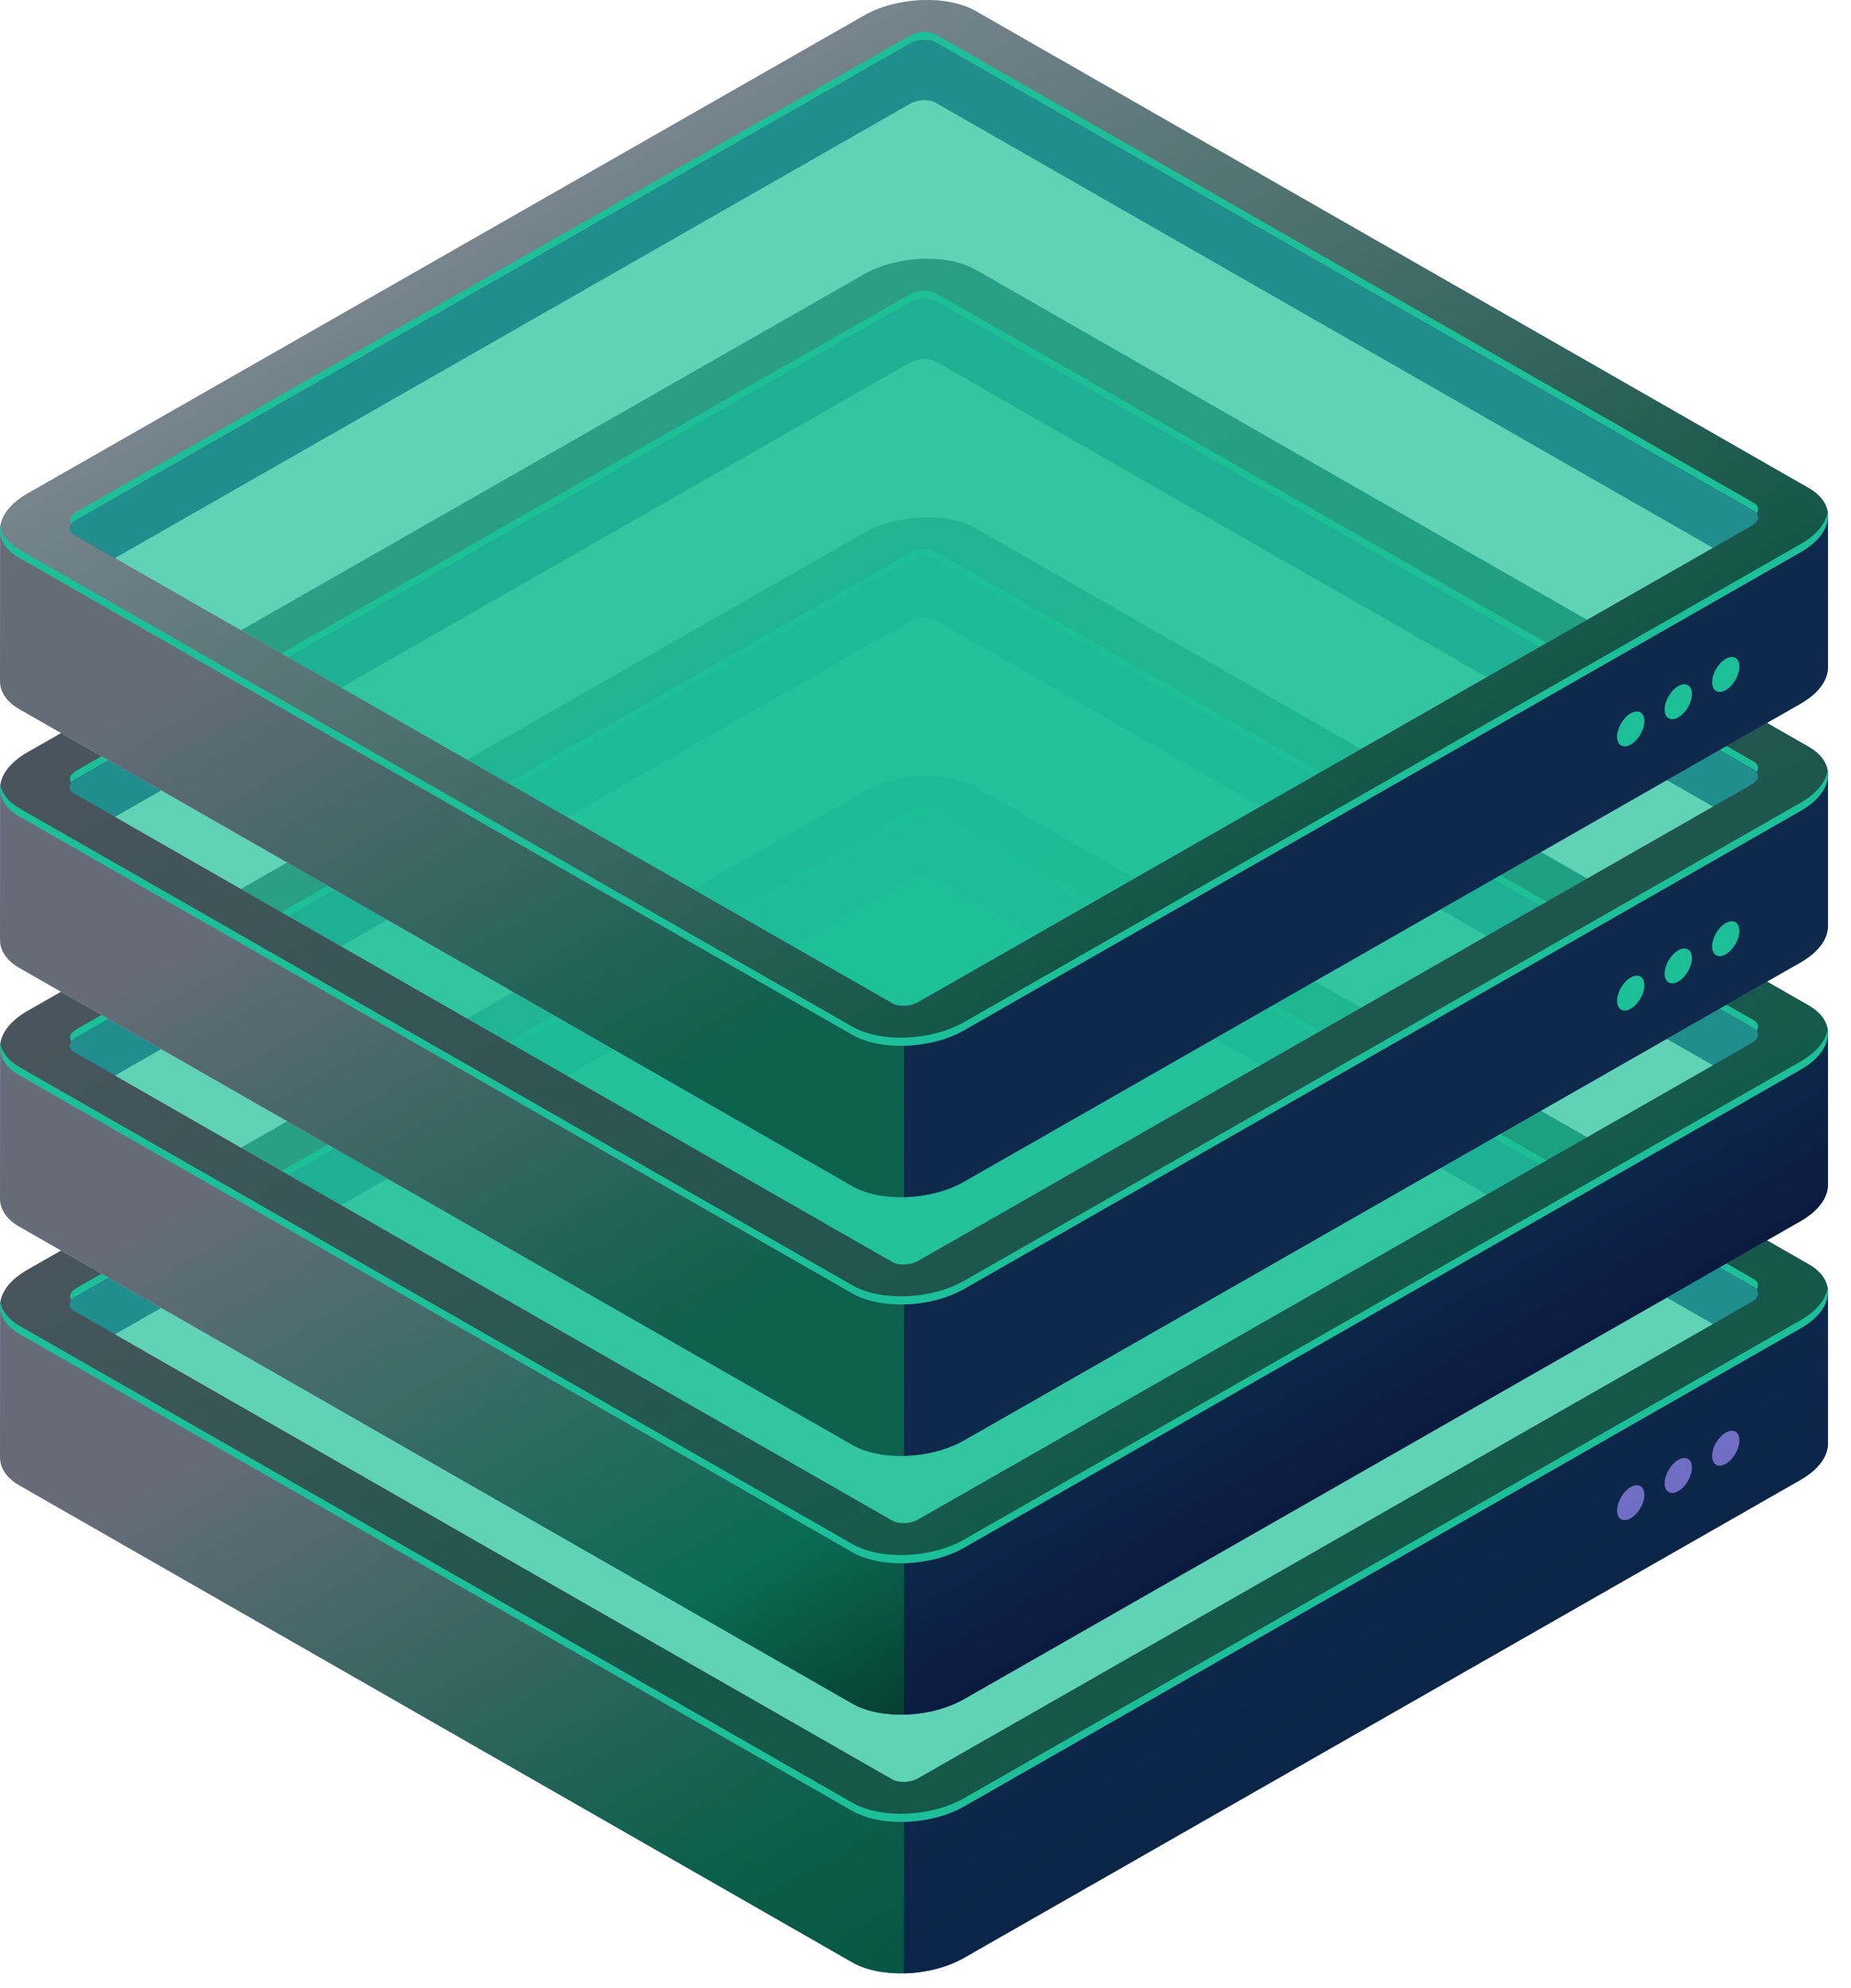 <?xml version="1.0" encoding="utf-8"?>
<svg xmlns="http://www.w3.org/2000/svg" fill="none" height="100%" overflow="visible" preserveAspectRatio="none" style="display: block;" viewBox="0 0 68 73" width="100%">
<g id="Group">
<g id="Group_2">
<g id="Group_3">
<g id="Group_4">
<path d="M35.422 71.893L66.143 54.346C66.817 53.961 67.157 53.467 67.151 52.999L67.153 53.001L67.154 47.503L66.101 48.434L65.195 47.914C65.294 47.8 65.362 47.701 65.343 47.67C65.289 47.577 64.893 46.896 64.893 46.896L43.221 34.206L36.332 30.228L33.64 29.457L2.105 47.43L2.196 48.152L1.354 48.633L0.005 48.035L0 53.501L0.003 53.498C-0.007 53.891 0.224 54.267 0.711 54.547L31.302 72.059C32.358 72.665 34.203 72.59 35.422 71.893ZM47.893 58.339L33.982 65.872L32.785 65.814L9.553 52.923L3.117 49.625L33.433 32.309C33.711 32.15 34.132 32.133 34.373 32.271L63.874 49.157L47.893 58.339Z" fill="url(#paint0_linear_0_6789)" id="Vector"/>
<path d="M35.422 71.893L66.143 54.346C66.817 53.961 67.157 53.467 67.151 52.999L67.153 53.001L67.154 47.503L66.101 48.434L65.195 47.914C65.294 47.8 65.362 47.701 65.343 47.67C65.289 47.577 64.893 46.896 64.893 46.896L43.221 34.206L36.332 30.228L33.64 29.457L2.105 47.43L2.196 48.152L1.354 48.633L0.005 48.035L0 53.501L0.003 53.498C-0.007 53.891 0.224 54.267 0.711 54.547L31.302 72.059C32.358 72.665 34.203 72.59 35.422 71.893ZM47.893 58.339L33.982 65.872L32.785 65.814L9.553 52.923L3.117 49.625L33.433 32.309C33.711 32.15 34.132 32.133 34.373 32.271L63.874 49.157L47.893 58.339Z" fill="url(#paint1_linear_0_6789)" id="Vector_2"/>
<path d="M33.206 72.466L33.209 65.834L33.982 65.872L47.893 58.338L63.875 49.157L63.344 48.852C63.839 48.57 66.639 47.796 67.153 47.502L67.153 52.599V53L67.151 52.998C67.157 53.466 66.817 53.959 66.142 54.344L35.422 71.893C34.786 72.257 33.981 72.45 33.206 72.466Z" fill="#0F054C" id="Vector_3" opacity="0.6"/>
<path d="M35.424 66.331L66.144 48.783C67.365 48.086 67.497 47.03 66.442 46.425L35.851 28.914C34.796 28.308 32.952 28.382 31.731 29.079L1.011 46.627C-0.21 47.324 -0.342 48.38 0.713 48.985L31.304 66.496C32.359 67.101 34.204 67.027 35.424 66.331ZM33.721 65.304C33.443 65.463 33.021 65.48 32.78 65.342L2.731 48.142C2.491 48.003 2.521 47.763 2.8 47.603L33.434 30.105C33.712 29.945 34.134 29.928 34.374 30.067L64.423 47.267C64.664 47.406 64.634 47.646 64.355 47.806L33.721 65.304Z" fill="url(#paint2_linear_0_6789)" id="Vector_4"/>
<path d="M35.424 66.331L66.144 48.783C67.365 48.086 67.497 47.03 66.442 46.425L35.851 28.914C34.796 28.308 32.952 28.382 31.731 29.079L1.011 46.627C-0.21 47.324 -0.342 48.38 0.713 48.985L31.304 66.496C32.359 67.101 34.204 67.027 35.424 66.331ZM33.721 65.304C33.443 65.463 33.021 65.48 32.78 65.342L2.731 48.142C2.491 48.003 2.521 47.763 2.8 47.603L33.434 30.105C33.712 29.945 34.134 29.928 34.374 30.067L64.423 47.267C64.664 47.406 64.634 47.646 64.355 47.806L33.721 65.304Z" fill="url(#paint3_linear_0_6789)" id="Vector_5"/>
<g id="Group_5">
<path d="M64.425 46.968L34.376 29.767C34.136 29.629 33.714 29.646 33.436 29.805L2.802 47.304C2.576 47.433 2.516 47.615 2.628 47.753C2.666 47.699 2.723 47.648 2.802 47.603L33.436 30.104C33.714 29.945 34.136 29.928 34.376 30.066L64.425 47.267C64.471 47.293 64.505 47.324 64.531 47.356C64.629 47.221 64.598 47.068 64.425 46.968Z" fill="#1DBF98" id="Vector_6"/>
<path d="M66.144 48.483L35.424 66.031C34.204 66.728 32.36 66.802 31.304 66.197L0.713 48.685C0.296 48.446 0.068 48.137 0.016 47.807C-0.054 48.245 0.173 48.673 0.713 48.984L31.304 66.496C32.36 67.102 34.204 67.028 35.424 66.331L66.144 48.783C66.883 48.361 67.22 47.808 67.14 47.303C67.074 47.719 66.739 48.144 66.144 48.483Z" fill="#1DBF98" id="Vector_7"/>
</g>
<path d="M34.372 32.273C34.131 32.134 33.71 32.151 33.432 32.311L4.219 48.998L2.732 48.143C2.491 48.005 2.522 47.764 2.8 47.605L33.434 30.106C33.713 29.947 34.134 29.93 34.375 30.068L64.424 47.269C64.665 47.407 64.634 47.648 64.356 47.807L62.934 48.619L34.372 32.273Z" fill="#251C72" id="Vector_8"/>
<path d="M64.356 47.807C64.634 47.648 64.665 47.407 64.424 47.269L34.375 30.068C34.134 29.93 33.713 29.947 33.434 30.106L2.8 47.605C2.522 47.764 2.491 48.005 2.732 48.143L32.781 65.344C33.022 65.482 33.443 65.466 33.721 65.306L64.356 47.807Z" fill="#1DBF98" id="Vector_9" opacity="0.7"/>
</g>
</g>
<g id="Group_6">
<g id="Group_7">
<path d="M35.422 62.393L66.143 44.846C66.817 44.461 67.157 43.967 67.151 43.499L67.153 43.501L67.154 38.003L66.101 38.934L65.195 38.414C65.294 38.3 65.362 38.201 65.343 38.17C65.289 38.077 64.893 37.396 64.893 37.396L43.221 24.706L36.332 20.728L33.64 19.957L2.105 37.93L2.196 38.652L1.354 39.133L0.005 38.535L0 44.001L0.003 43.998C-0.007 44.39 0.224 44.766 0.711 45.046L31.302 62.558C32.358 63.164 34.203 63.09 35.422 62.393ZM47.893 48.839L33.982 56.372L32.785 56.314L9.554 43.423L3.118 40.125L33.434 22.809C33.712 22.65 34.133 22.633 34.374 22.771L63.875 39.657L47.893 48.839Z" fill="url(#paint4_linear_0_6789)" id="Vector_10"/>
<path d="M35.422 62.393L66.143 44.846C66.817 44.461 67.157 43.967 67.151 43.499L67.153 43.501L67.154 38.003L66.101 38.934L65.195 38.414C65.294 38.3 65.362 38.201 65.343 38.17C65.289 38.077 64.893 37.396 64.893 37.396L43.221 24.706L36.332 20.728L33.64 19.957L2.105 37.93L2.196 38.652L1.354 39.133L0.005 38.535L0 44.001L0.003 43.998C-0.007 44.39 0.224 44.766 0.711 45.046L31.302 62.558C32.358 63.164 34.203 63.09 35.422 62.393ZM47.893 48.839L33.982 56.372L32.785 56.314L9.554 43.423L3.118 40.125L33.434 22.809C33.712 22.65 34.133 22.633 34.374 22.771L63.875 39.657L47.893 48.839Z" fill="url(#paint5_linear_0_6789)" id="Vector_11"/>
<path d="M33.206 62.963L33.209 56.332L33.982 56.369L47.893 48.835L63.875 39.654L63.344 39.35C63.839 39.068 66.639 38.294 67.153 38L67.153 43.097V43.498L67.151 43.496C67.157 43.964 66.817 44.457 66.142 44.842L35.422 62.39C34.786 62.754 33.981 62.946 33.206 62.963Z" fill="#0F054C" id="Vector_12" opacity="0.6"/>
<path d="M35.425 56.828L66.145 39.28C67.366 38.583 67.498 37.527 66.443 36.922L35.852 19.41C34.797 18.804 32.953 18.878 31.732 19.576L1.012 37.123C-0.208 37.82 -0.341 38.876 0.714 39.481L31.305 56.992C32.36 57.599 34.205 57.525 35.425 56.828ZM33.722 55.802C33.444 55.961 33.022 55.978 32.782 55.84L2.733 38.64C2.492 38.501 2.522 38.26 2.801 38.101L33.435 20.603C33.714 20.443 34.135 20.426 34.376 20.565L64.425 37.765C64.665 37.904 64.635 38.145 64.356 38.304L33.722 55.802Z" fill="url(#paint6_linear_0_6789)" id="Vector_13"/>
<path d="M35.425 56.828L66.145 39.28C67.366 38.583 67.498 37.527 66.443 36.922L35.852 19.41C34.797 18.804 32.953 18.878 31.732 19.576L1.012 37.123C-0.208 37.82 -0.341 38.876 0.714 39.481L31.305 56.992C32.36 57.599 34.205 57.525 35.425 56.828ZM33.722 55.802C33.444 55.961 33.022 55.978 32.782 55.84L2.733 38.64C2.492 38.501 2.522 38.26 2.801 38.101L33.435 20.603C33.714 20.443 34.135 20.426 34.376 20.565L64.425 37.765C64.665 37.904 64.635 38.145 64.356 38.304L33.722 55.802Z" fill="url(#paint7_linear_0_6789)" id="Vector_14"/>
<g id="Group_8">
<path d="M64.425 37.466L34.376 20.266C34.136 20.127 33.714 20.144 33.436 20.303L2.802 37.802C2.576 37.931 2.516 38.113 2.628 38.25C2.666 38.196 2.723 38.146 2.802 38.1L33.436 20.602C33.714 20.442 34.136 20.425 34.376 20.564L64.425 37.764C64.471 37.79 64.505 37.822 64.531 37.855C64.629 37.718 64.598 37.566 64.425 37.466Z" fill="#1DBF98" id="Vector_15"/>
<path d="M66.144 38.985L35.424 56.533C34.204 57.23 32.36 57.303 31.304 56.698L0.713 39.186C0.296 38.947 0.068 38.637 0.016 38.307C-0.054 38.745 0.173 39.174 0.713 39.485L31.304 56.996C32.36 57.602 34.204 57.528 35.424 56.831L66.144 39.283C66.883 38.861 67.22 38.308 67.14 37.803C67.074 38.221 66.739 38.646 66.144 38.985Z" fill="#1DBF98" id="Vector_16"/>
</g>
<path d="M34.372 22.771C34.131 22.632 33.71 22.649 33.432 22.809L4.219 39.495L2.732 38.641C2.491 38.503 2.522 38.262 2.8 38.103L33.434 20.604C33.713 20.445 34.134 20.428 34.375 20.566L64.424 37.767C64.665 37.905 64.634 38.147 64.356 38.306L62.934 39.118L34.372 22.771Z" fill="#251C72" id="Vector_17"/>
<path d="M64.356 38.303C64.634 38.145 64.665 37.904 64.424 37.765L34.375 20.564C34.134 20.426 33.713 20.443 33.434 20.602L2.8 38.101C2.522 38.26 2.491 38.501 2.732 38.639L32.781 55.84C33.022 55.978 33.443 55.962 33.721 55.802L64.356 38.303Z" fill="#1DBF98" id="Vector_18" opacity="0.7"/>
</g>
</g>
<g id="Group_9">
<g id="Group_10">
<path d="M35.422 52.891L66.143 35.344C66.817 34.959 67.157 34.465 67.151 33.998L67.153 33.999L67.154 28.501L66.101 29.432L65.195 28.913C65.294 28.799 65.362 28.699 65.343 28.668C65.289 28.575 64.893 27.894 64.893 27.894L43.221 15.204L36.332 11.226L33.64 10.455L2.105 28.427L2.196 29.151L1.354 29.632L0.005 29.033L0 34.499L0.003 34.495C-0.007 34.888 0.224 35.264 0.711 35.544L31.302 53.056C32.358 53.663 34.203 53.588 35.422 52.891ZM47.893 39.337L33.982 46.87L32.785 46.812L9.553 33.921L3.117 30.623L33.433 13.307C33.711 13.148 34.132 13.131 34.373 13.269L63.874 30.155L47.893 39.337Z" fill="url(#paint8_linear_0_6789)" id="Vector_19"/>
<path d="M35.422 52.891L66.143 35.344C66.817 34.959 67.157 34.465 67.151 33.998L67.153 33.999L67.154 28.501L66.101 29.432L65.195 28.913C65.294 28.799 65.362 28.699 65.343 28.668C65.289 28.575 64.893 27.894 64.893 27.894L43.221 15.204L36.332 11.226L33.64 10.455L2.105 28.427L2.196 29.151L1.354 29.632L0.005 29.033L0 34.499L0.003 34.495C-0.007 34.888 0.224 35.264 0.711 35.544L31.302 53.056C32.358 53.663 34.203 53.588 35.422 52.891ZM47.893 39.337L33.982 46.87L32.785 46.812L9.553 33.921L3.117 30.623L33.433 13.307C33.711 13.148 34.132 13.131 34.373 13.269L63.874 30.155L47.893 39.337Z" fill="url(#paint9_linear_0_6789)" id="Vector_20"/>
<path d="M33.206 53.462L33.209 46.832L33.982 46.869L47.893 39.335L63.875 30.154L63.344 29.85C63.839 29.568 66.639 28.794 67.153 28.5L67.153 33.597V33.998L67.151 33.996C67.157 34.464 66.817 34.957 66.142 35.342L35.422 52.89C34.786 53.254 33.981 53.446 33.206 53.462Z" fill="#0F054C" id="Vector_21" opacity="0.6"/>
<path d="M35.425 47.33L66.145 29.781C67.366 29.084 67.498 28.029 66.443 27.423L35.852 9.912C34.797 9.306 32.953 9.38 31.732 10.078L1.012 27.625C-0.208 28.322 -0.341 29.378 0.714 29.983L31.305 47.495C32.36 48.1 34.205 48.027 35.425 47.33ZM33.722 46.303C33.444 46.463 33.022 46.479 32.782 46.342L2.733 29.141C2.492 29.002 2.522 28.762 2.801 28.602L33.435 11.104C33.714 10.945 34.135 10.928 34.376 11.066L64.425 28.267C64.665 28.405 64.635 28.645 64.356 28.805L33.722 46.303Z" fill="url(#paint10_linear_0_6789)" id="Vector_22"/>
<path d="M35.425 47.33L66.145 29.781C67.366 29.084 67.498 28.029 66.443 27.423L35.852 9.912C34.797 9.306 32.953 9.38 31.732 10.078L1.012 27.625C-0.208 28.322 -0.341 29.378 0.714 29.983L31.305 47.495C32.36 48.1 34.205 48.027 35.425 47.33ZM33.722 46.303C33.444 46.463 33.022 46.479 32.782 46.342L2.733 29.141C2.492 29.002 2.522 28.762 2.801 28.602L33.435 11.104C33.714 10.945 34.135 10.928 34.376 11.066L64.425 28.267C64.665 28.405 64.635 28.645 64.356 28.805L33.722 46.303Z" fill="url(#paint11_linear_0_6789)" id="Vector_23"/>
<g id="Group_11">
<path d="M64.425 27.966L34.376 10.766C34.136 10.627 33.714 10.644 33.436 10.803L2.802 28.302C2.576 28.431 2.516 28.613 2.628 28.751C2.666 28.697 2.723 28.646 2.802 28.601L33.436 11.102C33.714 10.943 34.136 10.926 34.376 11.064L64.425 28.265C64.471 28.291 64.505 28.322 64.531 28.355C64.629 28.218 64.598 28.065 64.425 27.966Z" fill="#1DBF98" id="Vector_24"/>
<path d="M66.145 29.482L35.424 47.03C34.204 47.727 32.36 47.801 31.304 47.195L0.713 29.683C0.296 29.445 0.068 29.135 0.016 28.805C-0.053 29.243 0.173 29.672 0.713 29.982L31.304 47.493C32.36 48.099 34.204 48.025 35.424 47.329L66.145 29.78C66.883 29.358 67.22 28.806 67.14 28.301C67.074 28.717 66.739 29.142 66.145 29.482Z" fill="#1DBF98" id="Vector_25"/>
</g>
<path d="M34.372 13.27C34.131 13.132 33.71 13.149 33.432 13.308L4.219 29.995L2.732 29.141C2.491 29.002 2.522 28.762 2.8 28.602L33.434 11.104C33.713 10.945 34.134 10.928 34.375 11.066L64.424 28.266C64.665 28.405 64.634 28.645 64.356 28.805L62.934 29.617L34.372 13.27Z" fill="#251C72" id="Vector_26"/>
<path d="M64.356 28.805C64.634 28.646 64.665 28.405 64.424 28.267L34.375 11.066C34.134 10.928 33.713 10.945 33.434 11.104L2.8 28.603C2.522 28.762 2.491 29.003 2.732 29.141L32.781 46.342C33.022 46.48 33.443 46.464 33.721 46.304L64.356 28.805Z" fill="#1DBF98" id="Vector_27" opacity="0.7"/>
</g>
</g>
<g id="Group_12">
<g id="Group_13">
<path d="M35.422 43.39L66.143 25.842C66.817 25.457 67.157 24.963 67.151 24.496L67.153 24.497L67.154 19L66.101 19.93L65.195 19.41C65.294 19.297 65.362 19.197 65.343 19.166C65.289 19.073 64.893 18.392 64.893 18.392L43.221 5.702L36.332 1.724L33.64 0.953L2.105 18.926L2.196 19.648L1.354 20.13L0.005 19.531L0 24.997L0.003 24.994C-0.007 25.386 0.224 25.762 0.711 26.042L31.302 43.553C32.358 44.161 34.203 44.087 35.422 43.39ZM47.893 29.836L33.982 37.369L32.785 37.311L9.553 24.42L3.117 21.122L33.433 3.806C33.711 3.647 34.132 3.63 34.373 3.768L63.874 20.654L47.893 29.836Z" fill="url(#paint12_linear_0_6789)" id="Vector_28"/>
<path d="M35.422 43.39L66.143 25.842C66.817 25.457 67.157 24.963 67.151 24.496L67.153 24.497L67.154 19L66.101 19.93L65.195 19.41C65.294 19.297 65.362 19.197 65.343 19.166C65.289 19.073 64.893 18.392 64.893 18.392L43.221 5.702L36.332 1.724L33.64 0.953L2.105 18.926L2.196 19.648L1.354 20.13L0.005 19.531L0 24.997L0.003 24.994C-0.007 25.386 0.224 25.762 0.711 26.042L31.302 43.553C32.358 44.161 34.203 44.087 35.422 43.39ZM47.893 29.836L33.982 37.369L32.785 37.311L9.553 24.42L3.117 21.122L33.433 3.806C33.711 3.647 34.132 3.63 34.373 3.768L63.874 20.654L47.893 29.836Z" fill="url(#paint13_linear_0_6789)" id="Vector_29"/>
<path d="M33.206 43.964L33.209 37.333L33.982 37.37L47.893 29.836L63.875 20.655L63.344 20.35C63.839 20.069 66.639 19.294 67.153 19L67.153 24.097V24.498L67.151 24.496C67.157 24.964 66.817 25.457 66.142 25.842L35.422 43.391C34.786 43.755 33.981 43.947 33.206 43.964Z" fill="#0F054C" id="Vector_30" opacity="0.6"/>
<path d="M35.425 37.827L66.145 20.279C67.366 19.582 67.498 18.526 66.443 17.921L35.852 0.41C34.797 -0.196 32.953 -0.122 31.732 0.576L1.012 18.123C-0.208 18.82 -0.341 19.876 0.714 20.481L31.305 37.992C32.36 38.598 34.205 38.523 35.425 37.827ZM33.722 36.801C33.444 36.96 33.022 36.976 32.782 36.839L2.733 19.638C2.492 19.5 2.522 19.259 2.801 19.1L33.435 1.601C33.714 1.442 34.135 1.425 34.376 1.563L64.425 18.764C64.665 18.902 64.635 19.143 64.356 19.302L33.722 36.801Z" fill="url(#paint14_linear_0_6789)" id="Vector_31"/>
<path d="M35.425 37.827L66.145 20.279C67.366 19.582 67.498 18.526 66.443 17.921L35.852 0.41C34.797 -0.196 32.953 -0.122 31.732 0.576L1.012 18.123C-0.208 18.82 -0.341 19.876 0.714 20.481L31.305 37.992C32.36 38.598 34.205 38.523 35.425 37.827ZM33.722 36.801C33.444 36.96 33.022 36.976 32.782 36.839L2.733 19.638C2.492 19.5 2.522 19.259 2.801 19.1L33.435 1.601C33.714 1.442 34.135 1.425 34.376 1.563L64.425 18.764C64.665 18.902 64.635 19.143 64.356 19.302L33.722 36.801Z" fill="url(#paint15_linear_0_6789)" id="Vector_32"/>
<g id="Group_14">
<path d="M64.426 18.466L34.377 1.266C34.136 1.127 33.715 1.144 33.437 1.304L2.802 18.802C2.577 18.931 2.517 19.113 2.629 19.251C2.667 19.198 2.724 19.146 2.802 19.101L33.437 1.602C33.715 1.443 34.136 1.426 34.377 1.564L64.426 18.765C64.472 18.791 64.505 18.822 64.532 18.855C64.63 18.718 64.599 18.566 64.426 18.466Z" fill="#1DBF98" id="Vector_33"/>
<path d="M66.144 19.983L35.424 37.532C34.204 38.229 32.36 38.302 31.304 37.697L0.713 20.186C0.296 19.947 0.068 19.637 0.016 19.308C-0.054 19.745 0.173 20.174 0.713 20.485L31.304 37.996C32.36 38.602 34.204 38.528 35.424 37.831L66.144 20.283C66.883 19.861 67.22 19.308 67.14 18.803C67.074 19.219 66.739 19.644 66.144 19.983Z" fill="#1DBF98" id="Vector_34"/>
</g>
<path d="M34.372 3.769C34.131 3.63 33.71 3.647 33.432 3.807L4.219 20.493L2.732 19.639C2.491 19.501 2.522 19.26 2.8 19.101L33.434 1.602C33.713 1.443 34.134 1.426 34.375 1.564L64.424 18.765C64.665 18.903 64.634 19.144 64.356 19.303L62.934 20.115L34.372 3.769Z" fill="#251C72" id="Vector_35"/>
<path d="M64.356 19.303C64.634 19.144 64.665 18.904 64.424 18.765L34.375 1.564C34.134 1.426 33.713 1.443 33.434 1.602L2.8 19.101C2.522 19.261 2.491 19.501 2.732 19.639L32.781 36.84C33.022 36.978 33.443 36.962 33.721 36.802L64.356 19.303Z" fill="#1DBF98" id="Vector_36" opacity="0.7"/>
</g>
</g>
</g>
<g id="Group_15">
<path d="M60.41 26.481C60.41 26.798 60.186 27.184 59.908 27.341C59.632 27.5 59.407 27.372 59.407 27.055C59.407 26.738 59.632 26.352 59.908 26.195C60.186 26.037 60.41 26.165 60.41 26.481Z" fill="#1DBF98" id="Vector_37"/>
<path d="M62.156 25.483C62.156 25.8 61.932 26.186 61.655 26.343C61.378 26.502 61.153 26.373 61.153 26.056C61.153 25.74 61.378 25.354 61.655 25.196C61.932 25.039 62.156 25.167 62.156 25.483Z" fill="#1DBF98" id="Vector_38"/>
<path d="M63.9 24.482C63.9 24.798 63.676 25.184 63.399 25.342C63.122 25.501 62.898 25.372 62.898 25.055C62.898 24.738 63.121 24.353 63.399 24.195C63.675 24.036 63.9 24.165 63.9 24.482Z" fill="#1DBF98" id="Vector_39"/>
</g>
<g id="Group_16">
<path d="M60.41 36.183C60.41 36.5 60.186 36.885 59.908 37.043C59.632 37.202 59.407 37.074 59.407 36.756C59.407 36.44 59.632 36.054 59.908 35.896C60.186 35.737 60.41 35.866 60.41 36.183Z" fill="#1DBF98" id="Vector_40"/>
<path d="M62.156 35.184C62.156 35.501 61.932 35.887 61.655 36.045C61.378 36.203 61.153 36.074 61.153 35.758C61.153 35.441 61.378 35.055 61.655 34.898C61.932 34.74 62.156 34.868 62.156 35.184Z" fill="#1DBF98" id="Vector_41"/>
<path d="M63.9 34.184C63.9 34.501 63.676 34.887 63.399 35.045C63.122 35.203 62.898 35.074 62.898 34.758C62.898 34.441 63.121 34.055 63.399 33.898C63.675 33.74 63.9 33.868 63.9 34.184Z" fill="#1DBF98" id="Vector_42"/>
</g>
<g id="Group_17">
<path d="M60.41 54.895C60.41 55.212 60.186 55.598 59.908 55.755C59.632 55.914 59.407 55.785 59.407 55.469C59.407 55.152 59.632 54.766 59.908 54.608C60.186 54.451 60.41 54.579 60.41 54.895Z" fill="#706EC4" id="Vector_43"/>
<path d="M62.156 53.898C62.156 54.214 61.932 54.6 61.655 54.758C61.378 54.916 61.153 54.788 61.153 54.471C61.153 54.154 61.378 53.769 61.655 53.611C61.932 53.452 62.156 53.581 62.156 53.898Z" fill="#706EC4" id="Vector_44"/>
<path d="M63.9 52.895C63.9 53.212 63.676 53.598 63.399 53.755C63.122 53.914 62.898 53.786 62.898 53.469C62.898 53.152 63.121 52.766 63.399 52.608C63.675 52.451 63.9 52.579 63.9 52.895Z" fill="#706EC4" id="Vector_45"/>
</g>
</g>
<defs>
<linearGradient gradientUnits="userSpaceOnUse" id="paint0_linear_0_6789" x1="27.863" x2="43.263" y1="40.801" y2="67.758">
<stop stop-color="#BCBEFF"/>
<stop offset="0.166" stop-color="#B6B8FC"/>
<stop offset="0.396" stop-color="#A4A8F5"/>
<stop offset="0.662" stop-color="#868DEA"/>
<stop offset="0.955" stop-color="#5E67DA"/>
<stop offset="1" stop-color="#5761D7"/>
</linearGradient>
<linearGradient gradientUnits="userSpaceOnUse" id="paint1_linear_0_6789" x1="27.863" x2="43.263" y1="40.801" y2="67.758">
<stop stop-color="#666C77"/>
<stop offset="0.022" stop-color="#666C77"/>
<stop offset="0.731" stop-color="#0C604C"/>
<stop offset="1" stop-color="#055442"/>
</linearGradient>
<linearGradient gradientUnits="userSpaceOnUse" id="paint2_linear_0_6789" x1="24.995" x2="41.949" y1="32.925" y2="62.604">
<stop stop-color="#BCBEFF"/>
<stop offset="0.166" stop-color="#B6B8FC"/>
<stop offset="0.396" stop-color="#A4A8F5"/>
<stop offset="0.662" stop-color="#868DEA"/>
<stop offset="0.955" stop-color="#5E67DA"/>
<stop offset="1" stop-color="#5761D7"/>
</linearGradient>
<linearGradient gradientUnits="userSpaceOnUse" id="paint3_linear_0_6789" x1="22.624" x2="53.212" y1="28.843" y2="82.389">
<stop stop-color="#706EC4"/>
<stop offset="0.022" stop-color="#4F555F"/>
<stop offset="0.486" stop-color="#155749"/>
<stop offset="1" stop-color="#145648"/>
</linearGradient>
<linearGradient gradientUnits="userSpaceOnUse" id="paint4_linear_0_6789" x1="27.863" x2="43.263" y1="31.3" y2="58.258">
<stop stop-color="#BCBEFF"/>
<stop offset="0.166" stop-color="#B6B8FC"/>
<stop offset="0.396" stop-color="#A4A8F5"/>
<stop offset="0.662" stop-color="#868DEA"/>
<stop offset="0.955" stop-color="#5E67DA"/>
<stop offset="1" stop-color="#5761D7"/>
</linearGradient>
<linearGradient gradientUnits="userSpaceOnUse" id="paint5_linear_0_6789" x1="27.863" x2="43.263" y1="31.3" y2="58.258">
<stop stop-color="#666C77"/>
<stop offset="0.022" stop-color="#666C77"/>
<stop offset="0.731" stop-color="#096B53"/>
<stop offset="1" stop-color="#063A2D"/>
</linearGradient>
<linearGradient gradientUnits="userSpaceOnUse" id="paint6_linear_0_6789" x1="24.996" x2="41.95" y1="23.423" y2="53.102">
<stop stop-color="#BCBEFF"/>
<stop offset="0.166" stop-color="#B6B8FC"/>
<stop offset="0.396" stop-color="#A4A8F5"/>
<stop offset="0.662" stop-color="#868DEA"/>
<stop offset="0.955" stop-color="#5E67DA"/>
<stop offset="1" stop-color="#5761D7"/>
</linearGradient>
<linearGradient gradientUnits="userSpaceOnUse" id="paint7_linear_0_6789" x1="22.625" x2="53.213" y1="19.34" y2="72.886">
<stop stop-color="#4F545E"/>
<stop offset="0.022" stop-color="#4F545E"/>
<stop offset="0.731" stop-color="#095B48"/>
<stop offset="1" stop-color="#095B48"/>
</linearGradient>
<linearGradient gradientUnits="userSpaceOnUse" id="paint8_linear_0_6789" x1="27.863" x2="43.263" y1="21.799" y2="48.756">
<stop stop-color="#BCBEFF"/>
<stop offset="0.166" stop-color="#B6B8FC"/>
<stop offset="0.396" stop-color="#A4A8F5"/>
<stop offset="0.662" stop-color="#868DEA"/>
<stop offset="0.955" stop-color="#5E67DA"/>
<stop offset="1" stop-color="#5761D7"/>
</linearGradient>
<linearGradient gradientUnits="userSpaceOnUse" id="paint9_linear_0_6789" x1="27.863" x2="43.263" y1="21.799" y2="48.756">
<stop stop-color="#666C77"/>
<stop offset="0.022" stop-color="#666C77"/>
<stop offset="0.731" stop-color="#0C604C"/>
<stop offset="1" stop-color="#0C604C"/>
</linearGradient>
<linearGradient gradientUnits="userSpaceOnUse" id="paint10_linear_0_6789" x1="24.996" x2="41.95" y1="13.925" y2="43.604">
<stop stop-color="#BCBEFF"/>
<stop offset="0.166" stop-color="#B6B8FC"/>
<stop offset="0.396" stop-color="#A4A8F5"/>
<stop offset="0.662" stop-color="#868DEA"/>
<stop offset="0.955" stop-color="#5E67DA"/>
<stop offset="1" stop-color="#5761D7"/>
</linearGradient>
<linearGradient gradientUnits="userSpaceOnUse" id="paint11_linear_0_6789" x1="22.625" x2="53.213" y1="9.842" y2="63.388">
<stop stop-color="#4F545E"/>
<stop offset="0.022" stop-color="#4F545E"/>
<stop offset="0.731" stop-color="#145649"/>
<stop offset="1" stop-color="#145649"/>
</linearGradient>
<linearGradient gradientUnits="userSpaceOnUse" id="paint12_linear_0_6789" x1="27.863" x2="43.263" y1="12.297" y2="39.255">
<stop stop-color="#BCBEFF"/>
<stop offset="0.166" stop-color="#B6B8FC"/>
<stop offset="0.396" stop-color="#A4A8F5"/>
<stop offset="0.662" stop-color="#868DEA"/>
<stop offset="0.955" stop-color="#5E67DA"/>
<stop offset="1" stop-color="#5761D7"/>
</linearGradient>
<linearGradient gradientUnits="userSpaceOnUse" id="paint13_linear_0_6789" x1="27.863" x2="43.263" y1="12.297" y2="39.255">
<stop stop-color="#646C76"/>
<stop offset="0.022" stop-color="#646C76"/>
<stop offset="0.731" stop-color="#0C604C"/>
<stop offset="1" stop-color="#0C604C"/>
</linearGradient>
<linearGradient gradientUnits="userSpaceOnUse" id="paint14_linear_0_6789" x1="24.996" x2="41.95" y1="4.421" y2="34.101">
<stop stop-color="#BCBEFF"/>
<stop offset="0.166" stop-color="#B6B8FC"/>
<stop offset="0.396" stop-color="#A4A8F5"/>
<stop offset="0.662" stop-color="#868DEA"/>
<stop offset="0.955" stop-color="#5E67DA"/>
<stop offset="1" stop-color="#5761D7"/>
</linearGradient>
<linearGradient gradientUnits="userSpaceOnUse" id="paint15_linear_0_6789" x1="22.625" x2="53.213" y1="0.339" y2="53.885">
<stop stop-color="#818993"/>
<stop offset="0.022" stop-color="#818993"/>
<stop offset="0.731" stop-color="#004D3A"/>
<stop offset="1" stop-color="#004D3A"/>
</linearGradient>
</defs>
</svg>